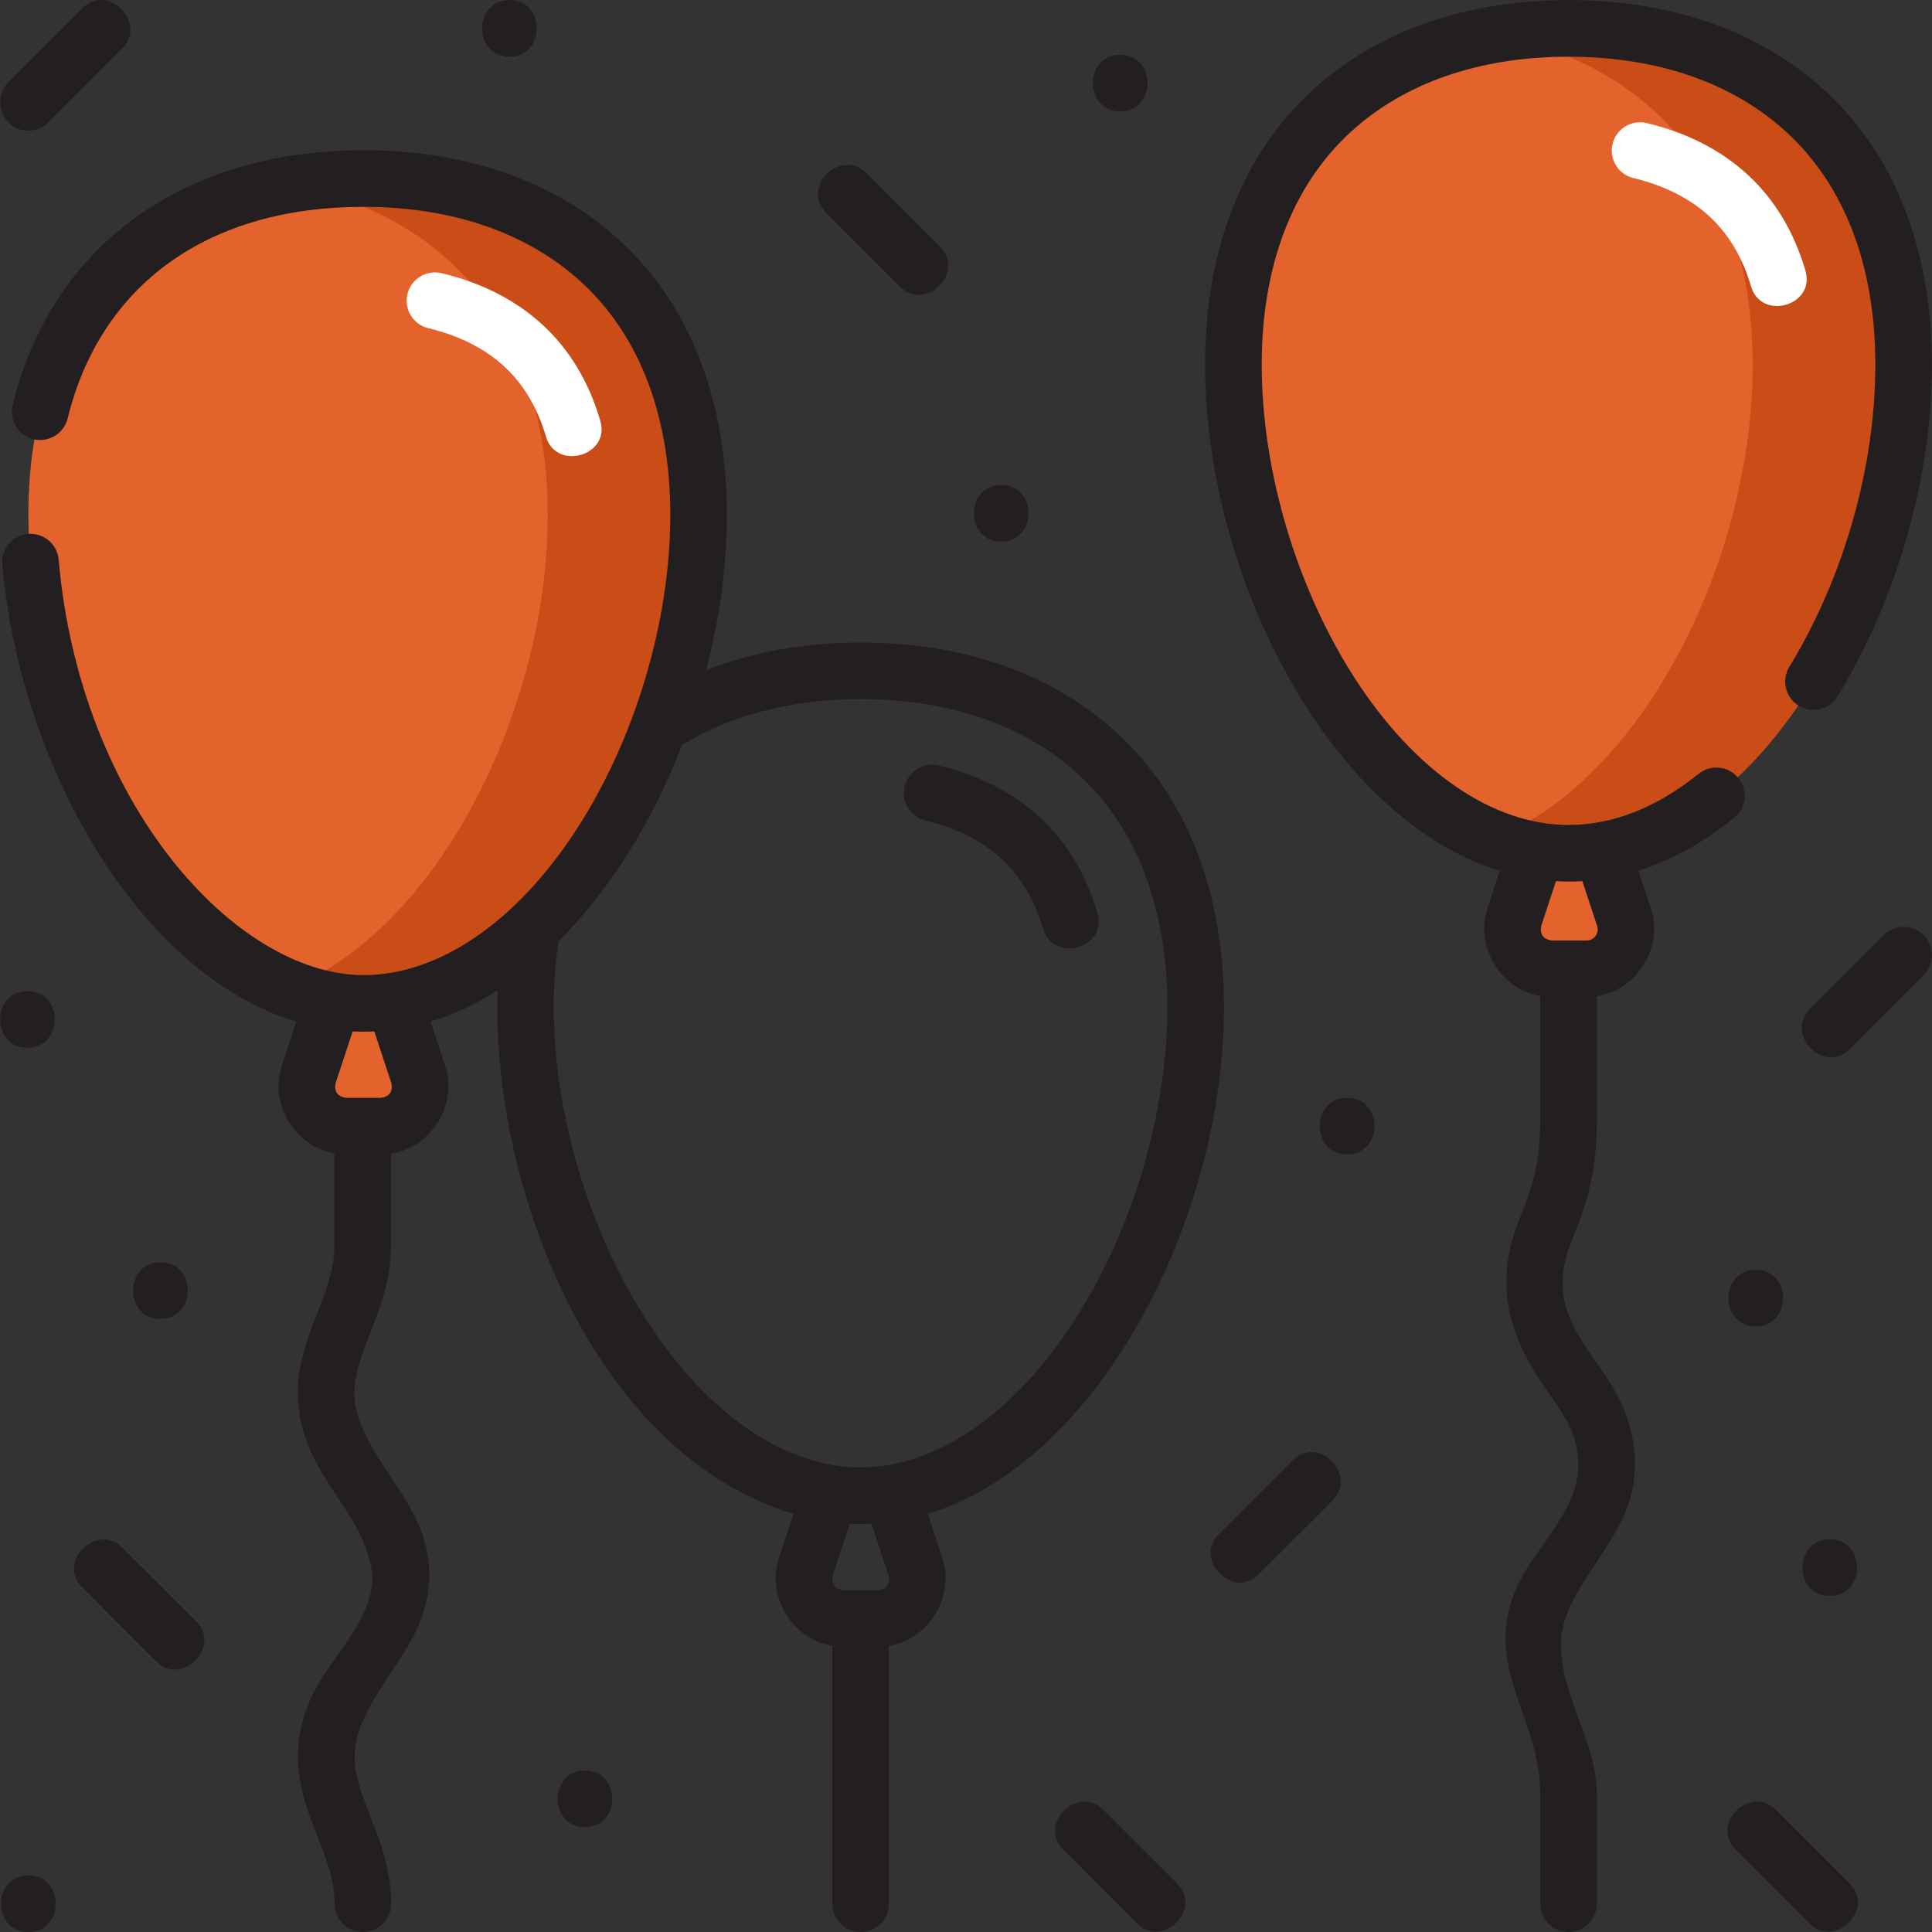 <svg width="52" height="52" viewBox="0 0 52 52" fill="none" xmlns="http://www.w3.org/2000/svg">
<rect x="0" y="0" width="52" height="52" fill="#333333" stroke="none"/>
<g clip-path="url(#clip0_213_172)">
<path d="M10.255 30.31H9.313C8.592 30.31 8.082 29.605 8.308 28.921L9.125 26.443H10.443L11.26 28.921C11.486 29.605 10.976 30.31 10.255 30.31Z" fill="#E4632C"/>
<path d="M18.803 13.856C18.803 19.987 14.765 27.006 9.783 27.006C4.802 27.006 0.764 19.987 0.764 13.856C0.764 7.726 4.802 4.805 9.783 4.805C14.765 4.805 18.803 7.726 18.803 13.856Z" fill="#E4632C"/>
<path d="M9.783 4.805C9.085 4.805 8.405 4.863 7.752 4.978C11.755 5.687 14.741 8.585 14.741 13.857C14.741 19.128 11.755 25.055 7.752 26.614C8.405 26.868 9.085 27.006 9.783 27.006C14.765 27.006 18.803 19.987 18.803 13.857C18.803 7.726 14.764 4.805 9.783 4.805Z" fill="#CA4C17"/>
<path d="M42.705 26.074H41.762C41.041 26.074 40.532 25.37 40.757 24.686L41.574 22.207H42.892L43.709 24.686C43.935 25.37 43.425 26.074 42.705 26.074Z" fill="#E4632C"/>
<path d="M51.237 9.816C51.237 15.947 47.198 22.966 42.217 22.966C37.236 22.966 33.197 15.947 33.197 9.816C33.197 3.685 37.236 0.765 42.217 0.765C47.198 0.765 51.237 3.685 51.237 9.816Z" fill="#E4632C"/>
<path d="M42.217 0.765C41.518 0.765 40.838 0.822 40.185 0.938C44.189 1.647 47.174 4.545 47.174 9.816C47.174 15.087 44.189 21.015 40.185 22.574C40.838 22.828 41.518 22.966 42.217 22.966C47.198 22.966 51.236 15.947 51.236 9.816C51.236 3.685 47.198 0.765 42.217 0.765Z" fill="#CA4C17"/>
<path d="M24.971 40.746C29.579 39.348 32.944 32.816 32.944 27.107C32.944 24.007 31.945 21.453 30.056 19.721C28.324 18.133 25.941 17.294 23.163 17.294C21.665 17.294 20.257 17.548 19.01 18.035C19.369 16.649 19.564 15.229 19.564 13.857C19.564 10.757 18.566 8.203 16.676 6.47C14.944 4.883 12.56 4.043 9.783 4.043C4.927 4.043 1.397 6.606 0.341 10.899C0.24 11.307 0.49 11.72 0.899 11.821C1.307 11.921 1.72 11.671 1.82 11.263C2.711 7.643 5.613 5.567 9.783 5.567C12.173 5.567 14.2 6.268 15.646 7.593C17.213 9.03 18.041 11.195 18.041 13.857C18.041 16.717 17.099 19.88 15.522 22.317C13.905 24.813 11.814 26.245 9.783 26.245C6.362 26.245 2.152 21.653 1.579 15.064C1.543 14.645 1.174 14.334 0.754 14.371C0.335 14.408 0.025 14.777 0.062 15.196C0.526 20.537 3.703 26.21 7.975 27.497L7.584 28.682C7.243 29.715 7.933 30.857 9 31.044V33.533C9 34.161 8.779 34.729 8.544 35.33C8.142 36.36 7.687 37.528 8.36 39.054C8.899 40.275 9.893 41.077 10.028 42.46C9.992 43.712 8.844 44.631 8.365 45.718C7.692 47.243 8.147 48.411 8.549 49.441C8.783 50.042 9.005 50.61 9.005 51.238C9.005 51.659 9.346 52 9.766 52C10.187 52 10.528 51.659 10.528 51.238C10.528 50.324 10.231 49.561 9.968 48.888C9.604 47.954 9.341 47.279 9.758 46.333C10.377 44.931 11.553 44.042 11.553 42.386C11.553 40.736 10.368 39.831 9.754 38.439C9.336 37.492 9.599 36.817 9.964 35.883C10.226 35.21 10.523 34.448 10.523 33.533V31.05C11.608 30.887 12.33 29.734 11.983 28.682L11.591 27.495C12.215 27.306 12.816 27.023 13.389 26.66C13.227 31.831 15.903 39.092 21.355 40.745L20.964 41.932C20.62 42.973 21.323 44.122 22.401 44.297V51.238C22.401 51.659 22.742 52 23.163 52C23.584 52 23.925 51.659 23.925 51.238V44.297C24.999 44.122 25.707 42.976 25.362 41.932L24.971 40.746ZM10.536 29.159C10.575 29.385 10.481 29.514 10.255 29.548H9.312C9.086 29.514 8.992 29.385 9.03 29.159L9.492 27.761C9.686 27.771 9.88 27.771 10.075 27.761L10.536 29.159ZM17.424 35.567C15.847 33.13 14.905 29.967 14.905 27.107C14.905 26.512 14.946 25.936 15.026 25.396C15.029 25.375 15.031 25.355 15.032 25.335C16.425 23.951 17.571 22.089 18.361 20.047C19.675 19.243 21.334 18.817 23.163 18.817C25.553 18.817 27.58 19.518 29.026 20.843C30.593 22.28 31.421 24.446 31.421 27.107C31.421 29.967 30.479 33.13 28.901 35.567C27.285 38.063 25.194 39.495 23.163 39.495C21.132 39.495 19.041 38.063 17.424 35.567ZM23.874 42.676C23.841 42.721 23.766 42.798 23.634 42.798H22.692C22.465 42.765 22.372 42.635 22.41 42.41L22.871 41.011C23.066 41.021 23.26 41.021 23.454 41.011L23.916 42.41C23.957 42.535 23.907 42.63 23.874 42.676Z" fill="#231F20"/>
<path d="M24.911 22.084C25.736 22.282 26.422 22.626 26.948 23.109C27.468 23.586 27.848 24.223 28.077 25.003C28.35 25.933 29.817 25.522 29.538 24.574C29.23 23.524 28.705 22.653 27.978 21.986C27.258 21.326 26.345 20.861 25.265 20.602C24.856 20.504 24.445 20.757 24.347 21.166C24.249 21.575 24.502 21.986 24.911 22.084Z" fill="#231F20"/>
<path d="M13.567 9.859C14.087 10.335 14.467 10.973 14.696 11.753C14.969 12.683 16.436 12.272 16.157 11.324C15.849 10.274 15.324 9.403 14.597 8.736C13.877 8.076 12.965 7.611 11.884 7.352C11.475 7.254 11.064 7.507 10.966 7.916C10.869 8.325 11.121 8.736 11.53 8.834C12.355 9.031 13.041 9.376 13.567 9.859Z" fill="white"/>
<path d="M44.1 23.434C44.983 23.156 45.844 22.683 46.674 22.013C47.001 21.749 47.053 21.27 46.789 20.942C46.525 20.615 46.045 20.563 45.718 20.828C44.584 21.741 43.407 22.204 42.217 22.204C40.186 22.204 38.095 20.772 36.478 18.276C34.901 15.839 33.959 12.676 33.959 9.816C33.959 7.155 34.787 4.989 36.354 3.553C37.8 2.227 39.827 1.526 42.217 1.526C44.607 1.526 46.634 2.227 48.08 3.553C49.647 4.989 50.475 7.155 50.475 9.816C50.475 12.568 49.631 15.533 48.16 17.949C47.941 18.308 48.055 18.777 48.414 18.996C48.773 19.215 49.242 19.101 49.461 18.741C51.074 16.093 51.998 12.84 51.998 9.816C51.998 6.716 50.999 4.162 49.11 2.43C47.378 0.842 44.994 0.003 42.217 0.003C39.439 0.003 37.056 0.842 35.324 2.43C33.434 4.162 32.435 6.716 32.435 9.816C32.435 15.508 35.78 22.016 40.366 23.441L40.035 24.447C39.694 25.481 40.386 26.625 41.455 26.809V30.219C41.455 31.424 41.172 32.125 40.898 32.803C40.195 34.547 40.582 35.936 41.646 37.44C42.112 38.1 42.48 38.62 42.48 39.41C42.48 40.7 41.306 41.631 40.815 42.742C39.885 44.852 41.455 46.236 41.455 48.263V51.238C41.455 51.659 41.796 52 42.217 52C42.638 52 42.979 51.659 42.979 51.238V48.263C42.979 46.607 41.492 44.983 42.209 43.357C42.828 41.955 44.004 41.066 44.004 39.41C44.004 38.136 43.412 37.299 42.89 36.561C42.112 35.461 41.791 34.662 42.311 33.374C42.608 32.637 42.979 31.72 42.979 30.219V26.814C44.061 26.649 44.78 25.498 44.434 24.448L44.1 23.434ZM42.945 25.19C42.912 25.236 42.837 25.313 42.705 25.313H41.763C41.536 25.279 41.443 25.149 41.481 24.924L41.879 23.717C42.116 23.732 42.352 23.731 42.589 23.715L42.987 24.924C43.028 25.049 42.978 25.144 42.945 25.19Z" fill="#231F20"/>
<path d="M48.593 7.283C48.285 6.233 47.76 5.362 47.032 4.695C46.313 4.036 45.4 3.57 44.32 3.312C43.91 3.214 43.5 3.466 43.402 3.875C43.304 4.285 43.556 4.696 43.965 4.793C44.791 4.991 45.476 5.336 46.003 5.818C46.523 6.295 46.903 6.932 47.131 7.712C47.404 8.642 48.871 8.232 48.593 7.283Z" fill="white"/>
<path d="M13.712 1.526C14.693 1.526 14.694 0.003 13.712 0.003C12.732 0.003 12.73 1.526 13.712 1.526Z" fill="#231F20"/>
<path d="M30.152 2.999C31.132 2.999 31.134 1.475 30.152 1.475C29.172 1.475 29.17 2.999 30.152 2.999Z" fill="#231F20"/>
<path d="M26.947 14.576C27.927 14.576 27.929 13.053 26.947 13.053C25.966 13.053 25.965 14.576 26.947 14.576Z" fill="#231F20"/>
<path d="M36.257 29.548C35.277 29.548 35.275 31.071 36.257 31.071C37.238 31.071 37.239 29.548 36.257 29.548Z" fill="#231F20"/>
<path d="M0.738 28.2C1.718 28.2 1.72 26.676 0.738 26.676C-0.243 26.676 -0.244 28.2 0.738 28.2Z" fill="#231F20"/>
<path d="M0.763 50.477C-0.217 50.477 -0.219 52 0.763 52C1.743 52 1.745 50.477 0.763 50.477Z" fill="#231F20"/>
<path d="M4.318 33.974C3.338 33.974 3.336 35.497 4.318 35.497C5.298 35.497 5.3 33.974 4.318 33.974Z" fill="#231F20"/>
<path d="M49.248 41.43C48.267 41.43 48.266 42.954 49.248 42.954C50.228 42.954 50.229 41.43 49.248 41.43Z" fill="#231F20"/>
<path d="M47.257 34.177C46.277 34.177 46.275 35.7 47.257 35.7C48.237 35.7 48.239 34.177 47.257 34.177Z" fill="#231F20"/>
<path d="M15.744 47.653C14.763 47.653 14.762 49.176 15.744 49.176C16.724 49.176 16.726 47.653 15.744 47.653Z" fill="#231F20"/>
<path d="M0.764 3.517C0.959 3.517 1.154 3.442 1.303 3.293L3.293 1.303C3.967 0.629 2.92 -0.479 2.216 0.226L0.226 2.216C-0.234 2.676 0.076 3.517 0.764 3.517Z" fill="#231F20"/>
<path d="M24.228 7.72C24.907 8.399 25.991 7.328 25.305 6.643L23.315 4.653C22.641 3.979 21.533 5.025 22.238 5.73L24.228 7.72Z" fill="#231F20"/>
<path d="M34.79 39.307L32.8 41.297C32.126 41.97 33.182 43.069 33.877 42.374L35.867 40.384C36.541 39.71 35.495 38.602 34.79 39.307Z" fill="#231F20"/>
<path d="M3.293 41.654C2.619 40.98 1.511 42.026 2.216 42.731L4.207 44.721C4.886 45.4 5.97 44.329 5.284 43.644L3.293 41.654Z" fill="#231F20"/>
<path d="M47.795 48.709C47.121 48.035 46.013 49.082 46.718 49.786L48.709 51.777C49.388 52.456 50.471 51.385 49.786 50.7L47.795 48.709Z" fill="#231F20"/>
<path d="M51.775 25.17C51.478 24.872 50.996 24.872 50.698 25.17L48.708 27.16C48.035 27.834 49.09 28.932 49.785 28.237L51.775 26.247C52.073 25.95 52.073 25.468 51.775 25.17Z" fill="#231F20"/>
<path d="M29.696 48.709C29.022 48.035 27.914 49.082 28.619 49.786L30.609 51.777C31.288 52.456 32.372 51.385 31.686 50.7L29.696 48.709Z" fill="#231F20"/>
</g>
<defs>
<clipPath id="clip0_213_172">
<rect width="52" height="52" fill="white"/>
</clipPath>
</defs>
</svg>
